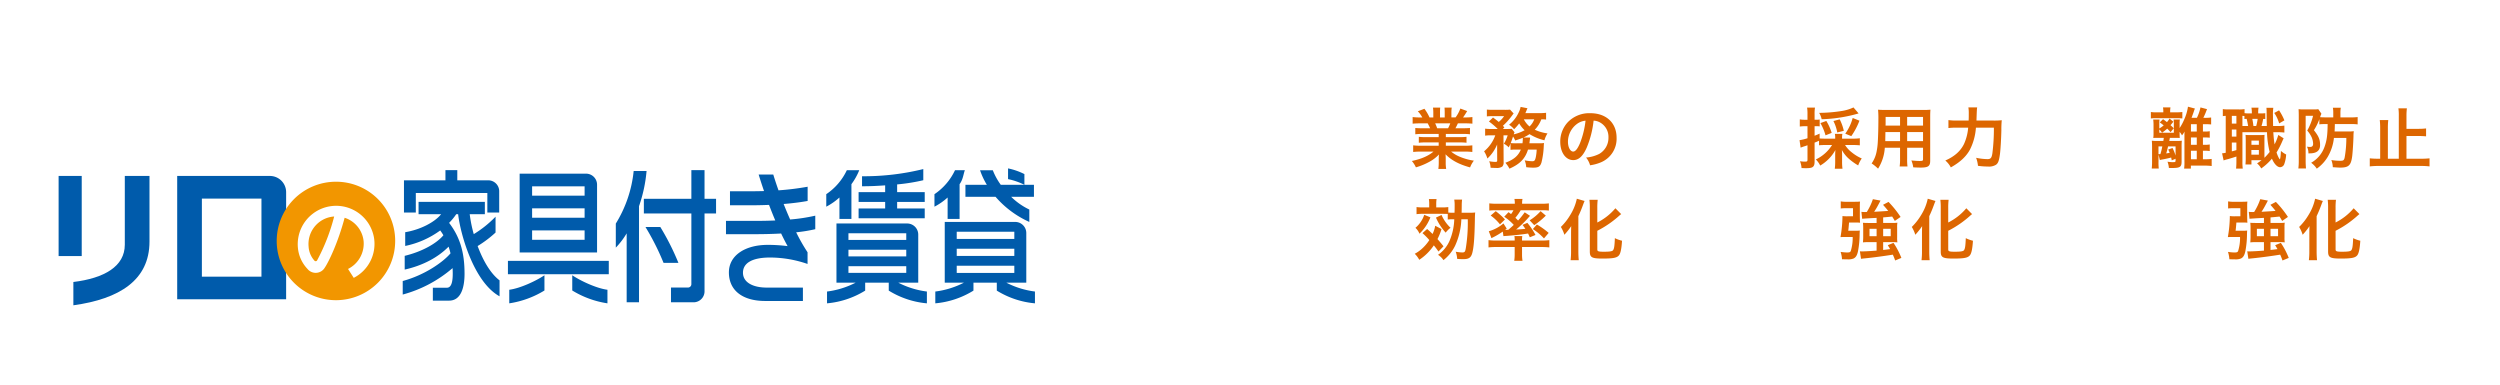 <svg xmlns="http://www.w3.org/2000/svg" xmlns:xlink="http://www.w3.org/1999/xlink" width="981" height="151" viewBox="0 0 981 151">
  <defs>
    <clipPath id="clip-path">
      <rect id="長方形_222" data-name="長方形 222" width="383" height="54" transform="translate(0 0)" fill="#005bab"/>
    </clipPath>
    <filter id="長方形_1101" x="515" y="0" width="162" height="151" filterUnits="userSpaceOnUse">
      <feOffset dy="3" input="SourceAlpha"/>
      <feGaussianBlur stdDeviation="3" result="blur"/>
      <feFlood flood-opacity="0.161"/>
      <feComposite operator="in" in2="blur"/>
      <feComposite in="SourceGraphic"/>
    </filter>
    <filter id="長方形_1790" x="667" y="0" width="162" height="151" filterUnits="userSpaceOnUse">
      <feOffset dy="3" input="SourceAlpha"/>
      <feGaussianBlur stdDeviation="3" result="blur-2"/>
      <feFlood flood-opacity="0.161"/>
      <feComposite operator="in" in2="blur-2"/>
      <feComposite in="SourceGraphic"/>
    </filter>
    <filter id="長方形_1791" x="819" y="0" width="162" height="151" filterUnits="userSpaceOnUse">
      <feOffset dy="3" input="SourceAlpha"/>
      <feGaussianBlur stdDeviation="3" result="blur-3"/>
      <feFlood flood-opacity="0.161"/>
      <feComposite operator="in" in2="blur-3"/>
      <feComposite in="SourceGraphic"/>
    </filter>
  </defs>
  <g id="scheme_img" transform="translate(-220 -2510)">
    <g id="グループ_2698" data-name="グループ 2698" transform="translate(-27 -2)">
      <rect id="長方形_1789" data-name="長方形 1789" width="429" height="90" rx="9" transform="translate(247 2560)" fill="#fff"/>
      <g id="グループ_2102" data-name="グループ 2102" transform="translate(269.683 2578.317)">
        <g id="グループ_120" data-name="グループ 120" transform="translate(0.317 -0.317)" clip-path="url(#clip-path)">
          <path id="パス_970" data-name="パス 970" d="M30.77,1.946V50.338H73.515V8.295a6.366,6.366,0,0,0-6.383-6.349ZM63.832,41.459H40.455V10.825H63.832Z" transform="translate(15.762 1.098)" fill="#005bab"/>
          <rect id="長方形_220" data-name="長方形 220" width="9.685" height="31.443" transform="translate(-0.616 3.044)" fill="#005bab"/>
          <path id="パス_971" data-name="パス 971" d="M24.364,1.946V28.923c0,8.5-8.012,13.138-20.184,14.632V52.7C22.3,50.207,34.05,42.8,34.05,27.7V1.946Z" transform="translate(1.609 1.098)" fill="#005bab"/>
          <path id="パス_972" data-name="パス 972" d="M102.741,26.554A23.244,23.244,0,1,1,79.5,3.431a23.184,23.184,0,0,1,23.244,23.123" transform="translate(29.326 1.877)" fill="#f29600"/>
          <path id="パス_973" data-name="パス 973" d="M91.578,22.22A15.071,15.071,0,0,0,61.7,26.012a13.771,13.771,0,0,0,3.749,8.377,4.142,4.142,0,0,0,6.811-.48c1.538-2.267,5.179-9.772,7.788-19.573A10.8,10.8,0,0,1,87.5,23.579,11.115,11.115,0,0,1,81.384,34.42l2.237,3.5a14.975,14.975,0,0,0,7.957-15.7M69.252,31.05a.641.641,0,0,1-1.071.088,9.014,9.014,0,0,1-2.275-5.5,10.824,10.824,0,0,1,8.011-11.472,11.339,11.339,0,0,1,2.027-.328A76.758,76.758,0,0,1,69.252,31.05" transform="translate(32.187 5.114)" fill="#fff"/>
          <path id="パス_974" data-name="パス 974" d="M93.493,9.413h28.071v7.664h4.65V8.951a4.307,4.307,0,0,0-4.077-4.506H109.771V.455h-4.65V4.446H88.843V17.077h4.65Z" transform="translate(46.672 0.316)" fill="#005bab"/>
          <path id="パス_975" data-name="パス 975" d="M150.107.674A48.479,48.479,0,0,1,143.094,21.3v9.437a29.823,29.823,0,0,0,4.261-5.6V52.184H152.2v-37.7A56.857,56.857,0,0,0,155.165.674Z" transform="translate(75.548 0.431)" fill="#005bab"/>
          <path id="パス_976" data-name="パス 976" d="M202.162,19.578h4.7V5.955a24.4,24.4,0,0,0,3.075-5.5h-4.868a23.237,23.237,0,0,1-8.077,9.417v4.905a24.074,24.074,0,0,0,5.168-3.6Z" transform="translate(104.237 0.319)" fill="#005bab"/>
          <path id="パス_977" data-name="パス 977" d="M215.693,9.23H205.272v3.844h10.421v2.55H205.272v3.844h25.946V15.625H220.394v-2.55h10.824V9.23H220.394V6.194a74.133,74.133,0,0,0,10.265-1.642V.173a97.552,97.552,0,0,1-24.04,2.82V6.918c3.714,0,5.674-.131,9.074-.351Z" transform="translate(108.643 0.168)" fill="#005bab"/>
          <path id="パス_978" data-name="パス 978" d="M232.979,37.415V18.524a4.352,4.352,0,0,0-4.364-4.341H200.889V37.415h7.505a33.7,33.7,0,0,1-11.207,3.468v4.632a34.151,34.151,0,0,0,14.969-4.994V37.415h9.25v3.106a34.152,34.152,0,0,0,14.969,4.994V40.882a33.7,33.7,0,0,1-11.207-3.468ZM205.59,18.027h22.688v2.619H205.59Zm0,6.463h22.688v2.619H205.59Zm0,6.463h22.688v2.619H205.59Z" transform="translate(104.339 7.514)" fill="#005bab"/>
          <path id="パス_979" data-name="パス 979" d="M257.7,21.008V16.147a26.145,26.145,0,0,1-7.123-5h8.938V6.429h-3.745V2.235A25.765,25.765,0,0,0,249.354,0V4.206a26.137,26.137,0,0,1,6.4,2.224h-9.259a25.225,25.225,0,0,1-3.123-5.7h-5.006a28.593,28.593,0,0,0,2.665,5.7h-8.4V11.15h11.82A38.1,38.1,0,0,0,257.7,21.008" transform="translate(123.205 0.078)" fill="#005bab"/>
          <path id="パス_980" data-name="パス 980" d="M229.864,19.578h4.7V5.955c1.39-1.924,1.456-3.846,2.072-5.5h-3.864A23.236,23.236,0,0,1,224.7,9.877v4.905a24.074,24.074,0,0,0,5.168-3.6Z" transform="translate(118.981 0.319)" fill="#005bab"/>
          <path id="パス_981" data-name="パス 981" d="M252.806,37.625h7.811v-19.5a4.352,4.352,0,0,0-4.362-4.341H228.618V37.625h7.507a33.708,33.708,0,0,1-11.209,3.468v4.632a34.151,34.151,0,0,0,14.97-4.994V37.625h9.16v3.107a34.151,34.151,0,0,0,14.969,4.994V41.093a33.719,33.719,0,0,1-11.208-3.468m-19.487-20h22.6v2.823h-22.6Zm0,6.667h22.6v2.823h-22.6Zm0,6.667h22.6v2.823h-22.6Z" transform="translate(119.099 7.303)" fill="#005bab"/>
          <path id="パス_982" data-name="パス 982" d="M117.918,25.955a44.168,44.168,0,0,0,7.035-5.3V14.435a42.818,42.818,0,0,1-8.552,6.844,52.279,52.279,0,0,1-1.589-7.833h5.941V8.612H94.742v4.834H103.6c-2.5,3.157-8.185,6.1-14.1,7.077v5.393a35.284,35.284,0,0,0,13.74-6.08,21.993,21.993,0,0,1,1.25,1.887C101.906,24.841,96.31,28.1,89.3,29.8v5.393c7.013-1.562,13.043-4.728,17.223-9q.441,1.3.755,2.628c-2.91,3.446-10.128,8.522-18.753,10.858v5.309a49.8,49.8,0,0,0,19.565-10.376c.041.745.061,1.489.061,2.225,0,3.613-.706,5.474-2.3,5.474h-5.505v5.068h6.363c4.856,0,6.074-5.515,6.074-10.542,0-7.96-1.589-14.144-6.062-19.98a22.746,22.746,0,0,0,2.812-3.407h.739c.763,7.1,5.887,26.488,16.248,32.228V39.422c-3.648-2.768-6.567-7.987-8.6-13.467" transform="translate(46.503 4.593)" fill="#005bab"/>
          <path id="パス_983" data-name="パス 983" d="M115.809,38.528a36.934,36.934,0,0,0,13.806-5.039V27.51c-3.169,2.149-9.451,5.131-13.806,5.69Z" transform="translate(61.025 14.501)" fill="#005bab"/>
          <path id="パス_984" data-name="パス 984" d="M131.942,33.488a36.951,36.951,0,0,0,13.807,5.039V33.2c-4.356-.558-10.639-3.539-13.807-5.689Z" transform="translate(69.612 14.501)" fill="#005bab"/>
          <path id="パス_985" data-name="パス 985" d="M148.846,5.68a4.337,4.337,0,0,0-4.35-4.326H118.469V32.27h30.377Zm-4.888,21.627h-20.6V23.619h20.6Zm0-8.652h-20.6V14.967h20.6Zm0-8.65h-20.6V6.317h20.6Z" transform="translate(62.441 0.788)" fill="#005bab"/>
          <rect id="長方形_221" data-name="長方形 221" width="39.574" height="5.242" transform="translate(176.31 36.362)" fill="#005bab"/>
          <path id="パス_986" data-name="パス 986" d="M174.086.455H168.92V11.681H150.279v5.769H168.92V45.124a1.332,1.332,0,0,1-1.261,1.392h-6.737V52.3h9.085a4.309,4.309,0,0,0,4.079-4.507V17.451h4.523V11.681h-4.523Z" transform="translate(79.372 0.316)" fill="#005bab"/>
          <path id="パス_987" data-name="パス 987" d="M156.523,15.089h-5.83a97.684,97.684,0,0,1,7.091,14.066h5.83a97.681,97.681,0,0,0-7.091-14.066" transform="translate(79.592 7.989)" fill="#005bab"/>
          <path id="パス_988" data-name="パス 988" d="M193.933,13.138c3.161-.259,6.353-.637,9.416-1.194V6.363a106.191,106.191,0,0,1-11.429,1.415c-.777-2.183-1.472-4.279-2.053-6.19h-5.74c.637,2.079,1.347,4.259,2.111,6.475-1.921.059-3.863.084-5.83.084h-7.53v5.5h7.53c2.416,0,5.055-.043,7.795-.157.78,2.056,1.6,4.108,2.449,6.111q-3.882.165-8.035.165H171.309v5.222h10.537c3.771,0,7.533-.073,11.109-.27.829,1.735,1.675,3.4,2.536,4.949a61.387,61.387,0,0,0-7.8-.489c-8.8,0-15.237,4.082-15.237,10.8,0,7.182,5.482,11.216,14.255,11.216h14.785V45.938H187.275c-5.331,0-9.3-2-9.3-5.841,0-3.791,3.612-5.957,10.626-5.957a45.266,45.266,0,0,1,14.716,2.527V32.08a71.092,71.092,0,0,1-4.462-7.832,60.882,60.882,0,0,0,7.494-1.222V17.72a70.177,70.177,0,0,1-9.863,1.5c-.89-2-1.748-4.053-2.551-6.086" transform="translate(90.566 0.91)" fill="#005bab"/>
        </g>
      </g>
      <path id="パス_8611" data-name="パス 8611" d="M-139.828-10.374a19.486,19.486,0,0,1,3.146,3.042,17.724,17.724,0,0,1-3.952,4.758A15.688,15.688,0,0,1-143.7-.286a8.384,8.384,0,0,1,2.054,2.366,26.135,26.135,0,0,0,6.5-6.5,24.953,24.953,0,0,0,3.51-8.684,17.543,17.543,0,0,0,3.12,3.77v8.008a26.973,26.973,0,0,1-.182,3.458h3.2a26.172,26.172,0,0,1-.182-3.458V-6.942a28.476,28.476,0,0,0,4.472,2.756A14.415,14.415,0,0,1-119.7-7.02a17.1,17.1,0,0,1-3.51-1.742,23.451,23.451,0,0,1-2.47-1.586V-18.8a16.555,16.555,0,0,1,.182-2.99h-3.2a19.569,19.569,0,0,1,.182,2.99v5.772a12.7,12.7,0,0,1-2.548-3.77c.13-1.118.13-1.222.234-1.768-.624.052-1.118.078-2.106.078h-3.744c.156-.494.26-.858.442-1.456.182-.676.286-.988.468-1.508l-2.99-.52a19.918,19.918,0,0,1-.754,3.406,20.857,20.857,0,0,1-4.758,8.086,7.169,7.169,0,0,1,1.716,2.5,25.674,25.674,0,0,0,4.992-8.034h3.8a27.436,27.436,0,0,1-1.664,6.162,20.005,20.005,0,0,0-2.834-2.626Zm34.372-3.952v2.7h-2.236a12.137,12.137,0,0,1-2.236-.13v2.574a12.666,12.666,0,0,1,2.236-.13h2.236v3.3h-3.12a12.922,12.922,0,0,1-2.47-.156v2.7a15.39,15.39,0,0,1,2.47-.13h9.412a16.672,16.672,0,0,1,2.444.13v-2.7a13.336,13.336,0,0,1-2.548.156l1.4-.78A12.731,12.731,0,0,0-99.5-9.308a10.549,10.549,0,0,1,1.664.13v-2.574a11.965,11.965,0,0,1-2.236.13h-2.678v-2.7h3.3a15.066,15.066,0,0,1,2.418.13v-2.626a14.484,14.484,0,0,1-2.418.13h-8.84a14.167,14.167,0,0,1-2.366-.13V-14.2a14.552,14.552,0,0,1,2.366-.13Zm2.7,5.018h2.548l-1.378.7a11.419,11.419,0,0,1,1.638,2.6h-2.808ZM-115-1.274a24.618,24.618,0,0,1-.156,3.38h2.964V.624h16.614V2.106h2.964a20.977,20.977,0,0,1-.156-3.354V-17.94a26.79,26.79,0,0,1,.156-3.12,26.709,26.709,0,0,1-3.068.13h-16.406a24.337,24.337,0,0,1-3.068-.13A31.086,31.086,0,0,1-115-17.914Zm2.808-17.134h16.614V-1.9H-112.19ZM-77.012-21.5a17.008,17.008,0,0,1,.1,2.184c0,6.24-1.4,10.5-4.758,14.352A17.332,17.332,0,0,1-87.334-.624a7.778,7.778,0,0,1,2.028,2.678,21.93,21.93,0,0,0,4.03-2.99,18.1,18.1,0,0,0,4-4.992,18.6,18.6,0,0,0,2.028-5.252,20.555,20.555,0,0,0,3.458,7.1,25.31,25.31,0,0,0,6.6,6.136A9.673,9.673,0,0,1-63.154-.832a17.315,17.315,0,0,1-4.03-2.808,17.427,17.427,0,0,1-4.108-4.94A18.663,18.663,0,0,1-73.84-18.824a17.2,17.2,0,0,1,.182-2.678Zm35.23,6.994A22.137,22.137,0,0,1-50-4.81,12.5,12.5,0,0,1-48.1-2.5a24.647,24.647,0,0,0,4.966-4.888,26.24,26.24,0,0,0,2.444-3.874l.052,9.7c0,.546-.234.65-1.43.65a15.85,15.85,0,0,1-2.86-.26,9.605,9.605,0,0,1,.676,2.834c.91.078,1.768.1,2.626.1A6.97,6.97,0,0,0-38.87,1.43c.754-.364,1.066-1.092,1.066-2.5l-.078-13.442h.754a16.968,16.968,0,0,1,2.574.156v-2.86a16.273,16.273,0,0,1-2.574.156h-.78v-1.612a27.96,27.96,0,0,1,.13-3.12h-3.146a22.163,22.163,0,0,1,.182,3.12v1.612h-3.744a26.069,26.069,0,0,1-2.808-.13v2.808a24.833,24.833,0,0,1,2.782-.13Zm-8.19-.052a16.885,16.885,0,0,1,2,.13v-2.808a16.286,16.286,0,0,1-2.028.13h-1.4v-2.21a16.592,16.592,0,0,1,.156-2.548h-3.016a18.07,18.07,0,0,1,.156,2.548v2.21h-1.508a15.994,15.994,0,0,1-2.47-.13V-14.4a15.913,15.913,0,0,1,2.366-.156h1.3a27.439,27.439,0,0,1-1.248,3.2,20.213,20.213,0,0,1-3.146,5.1A10.865,10.865,0,0,1-57.356-3.3a21.549,21.549,0,0,0,3.432-6.786A21.358,21.358,0,0,0-54.08-7.41c0,.442,0,.442-.026,1.43V-.832a24.026,24.026,0,0,1-.156,3.016h3.016A24.317,24.317,0,0,1-51.4-.832V-6.786a35.976,35.976,0,0,0-.182-4.316A15.013,15.013,0,0,0-49.14-7.514a10.991,10.991,0,0,1,1.43-2.418,13.293,13.293,0,0,1-3.562-4.628ZM-13.91-8.034A14.271,14.271,0,0,0-10.556-5.1a11.089,11.089,0,0,1,1.43-2.548,15.33,15.33,0,0,1-4.134-3.3,21.362,21.362,0,0,0,2.6-4.446,7.228,7.228,0,0,1,.572-1.092l-1.248-1.352a9.471,9.471,0,0,1-1.508.078H-13.91V-19.89a11.082,11.082,0,0,1,.156-2.028H-16.9a11.938,11.938,0,0,1,.156,1.976v2.184h-1.3a15.875,15.875,0,0,1-2.054-.1v2.886a17.8,17.8,0,0,1,2.184-.1h4.238a15.448,15.448,0,0,1-2.834,4,17.933,17.933,0,0,1-4.472,3.51,10.074,10.074,0,0,1,1.326,2.7,17.522,17.522,0,0,0,2.886-2.21V-.546a15.554,15.554,0,0,1-.156,2.7h3.146a18.463,18.463,0,0,1-.13-2.652Zm11.024-3.848H-.13c.91,0,1.716.052,2.548.13V-14.69a16.91,16.91,0,0,1-2.548.13H-2.886v-4.576a15.242,15.242,0,0,1,.182-2.7h-3.25a18.4,18.4,0,0,1,.182,2.7v4.576h-1.95a17.552,17.552,0,0,1-2.548-.13v2.938c.832-.078,1.664-.13,2.548-.13h1.95V-1.716H-8.606a23.577,23.577,0,0,1-2.99-.156V1.274a20.968,20.968,0,0,1,2.938-.182H.234A21.349,21.349,0,0,1,3.2,1.274V-1.872a22.3,22.3,0,0,1-2.964.156h-3.12Zm19.76,3.146-5.9.65c-.7.052-1.82.13-2.34.13h-.52L8.4-5.018a20.044,20.044,0,0,1,2.834-.468l5.642-.624v4.836c0,2.522.91,2.938,6.4,2.938a23.833,23.833,0,0,0,5.278-.312A2.914,2.914,0,0,0,30.862-.572a9.259,9.259,0,0,0,.6-3.354,8.391,8.391,0,0,1-2.86-1.04c-.1,2.5-.234,3.146-.676,3.484-.494.338-1.742.494-4.264.494a24.856,24.856,0,0,1-3.172-.156c-.6-.156-.728-.312-.728-.962V-6.422l9.126-.988c.7-.078,1.924-.156,2.392-.156a3.335,3.335,0,0,1,.468.026L31.46-10.5a18.615,18.615,0,0,1-2.808.494l-8.892.962v-2.73c1.742-.364,3.2-.754,6.214-1.664a18.421,18.421,0,0,1,2-.546l-2.418-2.34a19.2,19.2,0,0,1-5.59,1.9A69.774,69.774,0,0,1,9.334-12.948a12.477,12.477,0,0,1,1.2,2.626c3.172-.416,3.172-.416,6.344-.936ZM18.2-19.5H11.544a28.343,28.343,0,0,1-2.86-.1,13.58,13.58,0,0,1,.1,1.924v1.95a11.533,11.533,0,0,1-.13,2.028h2.86v-3.146H28.34V-13.7h2.834a15.287,15.287,0,0,1-.1-2V-17.68a12.246,12.246,0,0,1,.1-1.924c-.884.078-1.56.1-2.886.1H21.112v-.832a7.234,7.234,0,0,1,.13-1.508h-3.2a7.239,7.239,0,0,1,.156,1.508ZM59.748-1.846C56.6-4.888,56.6-4.888,55.952-5.46a40.3,40.3,0,0,0-4.81-3.77A34.434,34.434,0,0,0,55.2-16.406a5,5,0,0,1,.832-1.4l-1.716-1.768A5.632,5.632,0,0,1,52-19.292l-9.152.13h-.624a11.378,11.378,0,0,1-2.288-.156l.1,3.328a20.49,20.49,0,0,1,2.834-.208c8.19-.13,8.19-.13,8.606-.156l-.286.676A25.061,25.061,0,0,1,42.458-5.1a21.466,21.466,0,0,1-5.2,2.86A10.43,10.43,0,0,1,39.364.65,30.9,30.9,0,0,0,49.27-6.864,49.981,49.981,0,0,1,57.252.858ZM73.424-16.12l-4.836.754a24.166,24.166,0,0,1-2.86.286l.52,3.2a27.732,27.732,0,0,1,2.86-.6l4.836-.754.78,4.264L68.406-7.956a16,16,0,0,1-2.756.26l.52,3.2a20.922,20.922,0,0,1,2.652-.572l6.422-1.014L76.18-.962a19.678,19.678,0,0,1,.338,2.73L80,1.144a14.686,14.686,0,0,1-.624-2.678l-.936-5.044,6.188-.988c.52-.078.858-.13,1.04-.156a2.021,2.021,0,0,1,.416-.052,6.236,6.236,0,0,1,1.2-.13l-.572-3.12a23.1,23.1,0,0,1-2.7.6l-6.11.962-.78-4.264,5.486-.858a22.074,22.074,0,0,1,2.5-.338l-.546-3.12a13.392,13.392,0,0,1-2.5.572l-5.486.858-.416-2.262a17.887,17.887,0,0,1-.312-2.444l-3.432.546a11.2,11.2,0,0,1,.624,2.444ZM93.756-8.164a28.543,28.543,0,0,1,4.238-.13H111.8a28.543,28.543,0,0,1,4.238.13v-3.614a25.533,25.533,0,0,1-4.212.182H97.968a25.533,25.533,0,0,1-4.212-.182Zm35.88-12.922a41.121,41.121,0,0,1-1.9,7.2c-1.352,4.264-2.392,7.2-3.77,10.478-1.092.052-1.716.078-2.236.078h-.676l.468,3.51A14.222,14.222,0,0,1,123.89-.13c7.774-.754,12.09-1.3,14.716-1.846.6-.13.6-.13.936-.208A26.629,26.629,0,0,1,140.79,1.04L143.936-.6a60.817,60.817,0,0,0-6.292-12.038l-2.938,1.144a32.281,32.281,0,0,1,2.47,4.134c.624,1.17.936,1.742,1.222,2.366a102.755,102.755,0,0,1-10.816,1.326,154.42,154.42,0,0,0,5.148-14.82,7.958,7.958,0,0,1,.676-1.872Z" transform="translate(462 2546)" fill="#fff"/>
    </g>
    <path id="パス_8610" data-name="パス 8610" d="M-41.976-24.948a55.222,55.222,0,0,1,7.3-.88c8.536-.616,11.264-.88,14.828-1.408a19.457,19.457,0,0,0-6.116,4.444,15.321,15.321,0,0,0-4.18,10.34,11.773,11.773,0,0,0,6.292,10.6c2.684,1.5,5.456,2.288,10.3,2.9.836.132.924.132,1.5.264l.792-5.984c-.44.044-.836.044-.88.044A26.7,26.7,0,0,1-18.7-5.764c-3.7-1.1-5.852-3.74-5.852-7.172,0-4.444,3.3-8.844,8.888-11.748A19.678,19.678,0,0,1-6.952-27.06a6.813,6.813,0,0,1,.924.044L-6.336-32.6c-.7.176-.924.176-4.532.352-11.748.572-19.272.968-22.484,1.144-6.468.44-6.468.44-7.26.44-.22,0-.7,0-1.672-.044Zm26.928,4.224a29.7,29.7,0,0,1,4.62,6.556l3.08-1.628a28.515,28.515,0,0,0-4.62-6.468Zm12.936,2.068a25.446,25.446,0,0,0-4.576-6.2l-2.948,1.54a32.418,32.418,0,0,1,4.488,6.38ZM3.08-6.6A47.357,47.357,0,0,1,12.628,3.432L16.72-.4a51.429,51.429,0,0,0-9.9-9.68Z" transform="translate(705 2621)" fill="#fff"/>
    <g id="グループ_2103" data-name="グループ 2103" transform="translate(-26 -99.107)">
      <g transform="matrix(1, 0, 0, 1, 246, 2609.11)" filter="url(#長方形_1101)">
        <rect id="長方形_1101-2" data-name="長方形 1101" width="144" height="133" rx="17" transform="translate(524 6)" fill="#fff"/>
      </g>
      <g transform="matrix(1, 0, 0, 1, 246, 2609.11)" filter="url(#長方形_1790)">
        <rect id="長方形_1790-2" data-name="長方形 1790" width="144" height="133" rx="17" transform="translate(676 6)" fill="#fff"/>
      </g>
      <g transform="matrix(1, 0, 0, 1, 246, 2609.11)" filter="url(#長方形_1791)">
        <rect id="長方形_1791-2" data-name="長方形 1791" width="144" height="133" rx="17" transform="translate(828 6)" fill="#fff"/>
      </g>
      <path id="パス_8614" data-name="パス 8614" d="M-31.46-11.44v1.248h-5.148a18.463,18.463,0,0,1-2.652-.13v2.34a18.684,18.684,0,0,1,2.652-.13h5.148v1.3h-6.89a24.134,24.134,0,0,1-3.12-.156v2.6a28.58,28.58,0,0,1,3.146-.156h4.836c-2.08,1.742-4.706,2.886-8.5,3.692a10.642,10.642,0,0,1,1.586,2.5A25.154,25.154,0,0,0-35.1-.52a14.46,14.46,0,0,0,3.744-2.86,17.506,17.506,0,0,0-.078,1.768V-.364a19.406,19.406,0,0,1-.156,2.652h3.068A14.793,14.793,0,0,1-28.7-.338V-1.612a17.8,17.8,0,0,0-.078-1.846C-26.442-1.092-23.5.494-19.136,1.69A10.3,10.3,0,0,1-17.654-.962a22.316,22.316,0,0,1-5.408-1.482A13.5,13.5,0,0,1-26.6-4.524h5.226a28.087,28.087,0,0,1,3.12.156v-2.6a22.965,22.965,0,0,1-3.146.156h-7.254v-1.3h5.434a19.086,19.086,0,0,1,2.678.13v-2.34a18.861,18.861,0,0,1-2.678.13h-5.434V-11.44h6.786a19.086,19.086,0,0,1,2.678.13v-2.47a23.91,23.91,0,0,1-2.678.1h-3.016c.364-.65.468-.884.962-1.924h2.6c1.274,0,2.288.052,3.094.13v-2.6a21.083,21.083,0,0,1-2.938.156h-.728c.572-.806.988-1.456,1.612-2.5l-2.678-.988a13.873,13.873,0,0,1-1.872,3.484h-1.638V-19.76a13.651,13.651,0,0,1,.13-2.028h-2.834a18.518,18.518,0,0,1,.078,1.924v1.95H-30.94v-1.95a17.51,17.51,0,0,1,.078-1.924H-33.7a14.461,14.461,0,0,1,.13,2.028v1.846h-1.482a18.382,18.382,0,0,0-2-3.406l-2.6.988a10.99,10.99,0,0,1,1.768,2.418h-.832a22.033,22.033,0,0,1-2.964-.156v2.6c.832-.078,1.82-.13,3.094-.13h2.808c.286.494.572,1.092.962,1.924H-37.96a23.615,23.615,0,0,1-2.678-.1v2.47a19.313,19.313,0,0,1,2.678-.13Zm-.6-2.236a16.6,16.6,0,0,0-.78-1.924h5.928a15.164,15.164,0,0,1-.858,1.924ZM.78-5.3C-.26-2.834-1.976-1.378-5.3-.13A10.588,10.588,0,0,1-3.692,2.184C.416.39,2.47-1.742,3.588-5.3H6.994a18.758,18.758,0,0,1-.338,2.938C6.37-1.04,6.11-.728,5.278-.728a16.45,16.45,0,0,1-2.99-.364,8.759,8.759,0,0,1,.6,2.7,25.307,25.307,0,0,0,2.756.182c2.028,0,2.7-.416,3.224-2a31.688,31.688,0,0,0,.91-6.526,9.339,9.339,0,0,1,.1-1.144,11.849,11.849,0,0,1-2.054.1H4.134c.052-.468.1-.65.13-1.014.026-.234.052-.286.052-.416q.039-.273.078-.468a1.6,1.6,0,0,1,.026-.338l-2.652-.026a14.187,14.187,0,0,0,2.418-1.326,19.556,19.556,0,0,0,5.85,2.418,9.49,9.49,0,0,1,1.2-2.7A17.277,17.277,0,0,1,6.24-13.1a11.441,11.441,0,0,0,2.574-4.082,13.034,13.034,0,0,1,1.872.1v-2.652a23.973,23.973,0,0,1-2.756.13H2.548c.208-.442.312-.676.442-1.014a7.589,7.589,0,0,1,.39-.91l-2.7-.52a7.333,7.333,0,0,1-.65,1.976,13.31,13.31,0,0,1-3.874,5.018,8.593,8.593,0,0,1,1.976,1.768,21.874,21.874,0,0,0,2-2.288A11.763,11.763,0,0,0,2.262-12.9,16.526,16.526,0,0,1-2-11.284a4.755,4.755,0,0,1,.312-.806l-1.118-1.378a16.972,16.972,0,0,1-1.9.078h-1.56l.572-.624c-.234-.286-.338-.364-.572-.624a25.5,25.5,0,0,0,3.64-4.082c.26-.364.468-.624.572-.754l-1.4-1.508a19.1,19.1,0,0,1-2.21.078h-4.446a20.269,20.269,0,0,1-2.444-.1v2.678a18.716,18.716,0,0,1,2.236-.1H-5.8A9.9,9.9,0,0,1-7.9-16.146c-.65-.572-.78-.65-2.236-1.742l-1.612,1.56A28.147,28.147,0,0,1-8.294-13.39h-2.6a14.2,14.2,0,0,1-2.34-.13v2.756a12.373,12.373,0,0,1,2.184-.13h1.794A14.286,14.286,0,0,1-13.65-4.628a10.936,10.936,0,0,1,1.3,2.834A15.494,15.494,0,0,0-8.528-7.306L-8.5-1.092c.026.52-.13.624-.832.624a14.917,14.917,0,0,1-2.314-.26A7.347,7.347,0,0,1-11.1,1.82c.78.052,1.586.078,2.158.078a3.829,3.829,0,0,0,2.418-.52A2.3,2.3,0,0,0-5.98-.364l-.052-10.53h1.638a13.85,13.85,0,0,1-1.482,3.3,6.636,6.636,0,0,1,1.9,1.43c.338-.7.442-.884.7-1.534v2.5a13.726,13.726,0,0,1,2.054-.1Zm-1.846-2.47A18.378,18.378,0,0,1-3.2-7.852c.364-.936.572-1.482.91-2.574a9.116,9.116,0,0,1,.858,1.56C0-9.334.546-9.516,1.534-9.932a.507.507,0,0,1,.026.208,17.937,17.937,0,0,1-.13,1.95Zm7.1-9.412a7.249,7.249,0,0,1-1.846,2.808A9.173,9.173,0,0,1,1.95-17.186Zm23.3.52a5.683,5.683,0,0,1,2.626.78,6.441,6.441,0,0,1,3.2,5.772,7.279,7.279,0,0,1-3.614,6.5,13.818,13.818,0,0,1-5.174,1.43A8.294,8.294,0,0,1,27.95.858,17,17,0,0,0,32.032-.234a10.016,10.016,0,0,0,6.318-9.7c0-5.85-4.056-9.646-10.3-9.646a11.671,11.671,0,0,0-8.944,3.64,11.169,11.169,0,0,0-2.86,7.566c0,4.186,2.132,7.2,5.1,7.2,2.132,0,3.8-1.534,5.278-4.888A37.614,37.614,0,0,0,29.328-16.666Zm-3.172.026A34.266,34.266,0,0,1,24-7.852c-.936,2.236-1.82,3.328-2.678,3.328-1.144,0-2.054-1.69-2.054-3.822a8.7,8.7,0,0,1,3.536-7.02A6.618,6.618,0,0,1,26.156-16.64ZM-25.35,22.038a23.252,23.252,0,0,1-1.82,8.4A13.093,13.093,0,0,1-31.72,36a6.792,6.792,0,0,1,2.132,2.08,16.1,16.1,0,0,0,4.55-5.616,27.148,27.148,0,0,0,2.47-10.426h2.522A62.013,62.013,0,0,1-20.8,33.27c-.26,1.586-.442,1.794-1.482,1.794a18.313,18.313,0,0,1-2.5-.286,9.473,9.473,0,0,1,.572,2.808,24.6,24.6,0,0,0,2.5.1c2.054,0,2.912-.6,3.406-2.314.624-2.262.91-5.98,1.04-12.922.026-1.638.052-2.34.13-3.068a19.338,19.338,0,0,1-2.652.1h-2.678c.026-.52.026-1.118.052-2.86a18.465,18.465,0,0,1,.13-2.288H-25.35a12.549,12.549,0,0,1,.156,2.366c0,.832,0,1.612-.052,2.782h-.494a17.088,17.088,0,0,1-1.95-.078V17.254a16.459,16.459,0,0,1-2.574.13h-2.158V16.266a13.351,13.351,0,0,1,.13-2.158h-3.016a12.409,12.409,0,0,1,.13,2.158v1.118H-37.6a16.91,16.91,0,0,1-2.548-.13v2.782a18.259,18.259,0,0,1,2.444-.13h7.722c.962,0,1.664.026,2.08.052v2.184a13.593,13.593,0,0,1,2.132-.1Zm-12.48,5.434a29.759,29.759,0,0,1,2.7,2.73,16.716,16.716,0,0,1-3.2,3.666,14.192,14.192,0,0,1-2.522,1.716,9.537,9.537,0,0,1,1.768,2.366,20.48,20.48,0,0,0,5.72-5.668,30.235,30.235,0,0,1,1.82,2.418l1.976-2.054c-1.092-1.378-1.482-1.82-2.366-2.834a22.938,22.938,0,0,0,1.586-3.926l-2.47-1.3a13.028,13.028,0,0,1-1.04,3.224c-.832-.806-1.118-1.066-2.132-1.95Zm.7-7.176A10.483,10.483,0,0,1-38.454,23a10.692,10.692,0,0,1-2.132,2.392A6.67,6.67,0,0,1-39,27.706a17.761,17.761,0,0,0,4.29-6.422Zm4.6,1.092a21.24,21.24,0,0,0,3.822,5.9,9.281,9.281,0,0,1,1.9-1.9,15.4,15.4,0,0,1-3.536-5.044Zm26.78-.338A20.1,20.1,0,0,1-2,24.248c-.78.754-1.2,1.118-2.158,1.924-.182,0-.884.026-.936.026h-.286l.624-.494-1.3-2.028A15.066,15.066,0,0,1-11.8,26.744l1.04,2.7a29.462,29.462,0,0,0,4.446-2.574l.26,1.794c.234-.026.676-.078,1.274-.1,4.186-.338,5.824-.52,8.4-.936.208.442.338.7.676,1.482l2.236-.91a27.619,27.619,0,0,0-3.2-4.758l-1.9.806c.572.728.754.988,1.118,1.534a33.462,33.462,0,0,1-3.614.26,40.922,40.922,0,0,0,5.434-5.356l-2.08-1.378a28.2,28.2,0,0,1-2.6,3.224,13.735,13.735,0,0,0-1.066-1.066A20.882,20.882,0,0,0,.728,18.5H9.074a20.426,20.426,0,0,1,2.7.13V15.8a23.962,23.962,0,0,1-3.094.156H1.274v-.286a8.073,8.073,0,0,1,.156-1.612H-1.742a8.149,8.149,0,0,1,.156,1.638v.26H-8.528A24.072,24.072,0,0,1-11.6,15.8v2.834a20.248,20.248,0,0,1,2.678-.13h6.812a9.078,9.078,0,0,1-.962,1.508c-.39-.312-.52-.416-.988-.754Zm4.108,11.882v2.886A15.553,15.553,0,0,1-1.82,38.34H1.43a14.916,14.916,0,0,1-.182-2.522V32.932h7.67a26.311,26.311,0,0,1,3.042.156v-2.86a19.546,19.546,0,0,1-2.678.156H1.248v-.208a8.328,8.328,0,0,1,.1-1.534H-1.742a7.977,7.977,0,0,1,.1,1.534v.208H-9.126a19.875,19.875,0,0,1-2.782-.156v2.86a23.6,23.6,0,0,1,3.042-.156Zm-9.412-12.35A17.707,17.707,0,0,1-7.41,24.04l1.95-1.924a26.154,26.154,0,0,0-3.614-3.25ZM8.528,18.866a19.153,19.153,0,0,1-4.29,3.588l1.794,1.9a29.594,29.594,0,0,0,4.55-3.744Zm-3.042,7.02a22.852,22.852,0,0,1,4.368,3.666L11.7,27.394a30.533,30.533,0,0,0-4.628-3.3Zm25.3.676a39.763,39.763,0,0,0,8.788-6.084c.26-.208.364-.312.572-.468l-2.262-2.288a22.547,22.547,0,0,1-7.1,5.59v-5.8a24.134,24.134,0,0,1,.156-3.12H27.69a24.414,24.414,0,0,1,.156,3.12V34.648c0,2.366.78,2.808,4.992,2.808s5.642-.286,6.448-1.274c.624-.78.988-2.5,1.2-5.72a12.728,12.728,0,0,1-2.808-1.014c-.13,3.146-.286,4.16-.728,4.758-.338.416-1.274.572-3.614.572-2.08,0-2.548-.156-2.548-.858Zm-10.3,8.164a28.218,28.218,0,0,1-.182,3.38h3.2c-.1-1.092-.156-2.262-.156-3.328V20.816a48.318,48.318,0,0,0,1.872-4.524c.234-.624.338-.91.572-1.43l-3.042-.884a19.792,19.792,0,0,1-2.626,6.448,22.755,22.755,0,0,1-3.64,4.628,13.036,13.036,0,0,1,1.378,3.068,26.972,26.972,0,0,0,2.678-3.38c-.052,1.742-.052,2-.052,2.912Z" transform="translate(842 2673.107)" fill="#d60"/>
      <path id="パス_8613" data-name="パス 8613" d="M-29.094-7.1a15.169,15.169,0,0,1-6.37,5.668A9.121,9.121,0,0,1-33.748.962a16.118,16.118,0,0,0,5.954-6.084c-.052.936-.078,1.352-.078,1.976V-.52a22.4,22.4,0,0,1-.156,2.73h3.016a20.785,20.785,0,0,1-.156-2.7V-3.2c0-.6-.026-1.17-.078-1.95a12.556,12.556,0,0,0,2.782,3.484A23.4,23.4,0,0,0-18.85.91a11.86,11.86,0,0,1,1.4-2.73A16.755,16.755,0,0,1-21.4-4.238,10.993,10.993,0,0,1-24-7.1h3.224c.884,0,1.82.052,2.574.13V-9.75a19.276,19.276,0,0,1-2.574.156h-4.394V-9.88a6.3,6.3,0,0,1,.13-1.586H-28a6.557,6.557,0,0,1,.13,1.586v.286h-3.744c-1.118,0-1.742-.026-2.366-.078v-1.9c-.884.416-1.17.52-1.976.832v-3.744h.572a10.7,10.7,0,0,1,1.43.078v-2.7a7.146,7.146,0,0,1-1.43.1h-.572v-2.158a14.764,14.764,0,0,1,.156-2.626H-38.9a15.084,15.084,0,0,1,.156,2.652V-17h-1.066a11.183,11.183,0,0,1-1.95-.156v2.808a17.043,17.043,0,0,1,1.9-.13h1.118V-9.75A19.266,19.266,0,0,1-41.86-9l.416,2.938c.338-.13.624-.234,1.04-.39.78-.234.832-.26,1.664-.546v5.642c0,.624-.156.78-.884.78a12.763,12.763,0,0,1-2.054-.156,8.947,8.947,0,0,1,.6,2.678c.754.026,1.118.052,1.56.052,1.638,0,2.418-.13,2.886-.52.468-.364.676-.962.676-2.028V-8.034c.6-.234.6-.234,1.742-.728v1.768a24.468,24.468,0,0,1,2.6-.1Zm8.4-14.742a16.523,16.523,0,0,1-4.342,1.352,60.046,60.046,0,0,1-9.126.78,8.318,8.318,0,0,1,.988,2.5,57.912,57.912,0,0,0,13.884-2.106,4.767,4.767,0,0,1,.6-.182Zm-8.554,9.984a20.17,20.17,0,0,0-2.106-4.68l-2.314.832a20.719,20.719,0,0,1,2,4.81Zm4.758-.806a18.4,18.4,0,0,0-1.612-4.5l-2.47.65a15.822,15.822,0,0,1,1.508,4.5Zm2.938,2.08a27.9,27.9,0,0,0,3.2-6.058l-2.652-1.066a19.15,19.15,0,0,1-2.912,6.162Zm19.136,4.55v4.29a21.419,21.419,0,0,1-.156,3.068H.494a22.831,22.831,0,0,1-.13-3.094V-6.032H6.6v4.55c0,.546-.234.65-1.3.65-.832,0-1.976-.078-3.276-.208a10.516,10.516,0,0,1,.728,2.7c.78.052,2.106.1,2.912.1,2.964,0,3.744-.546,3.744-2.7V-18.018c0-1.4.026-2.054.1-2.938a28.913,28.913,0,0,1-2.99.1H-8.06c-1.4,0-2.08-.026-2.99-.1a35.122,35.122,0,0,1,.13,3.77c0,3.068-.1,6.76-.234,8.944a26.308,26.308,0,0,1-.52,3.978A11.89,11.89,0,0,1-13.572.13,15.642,15.642,0,0,1-11.05,2.184,17.454,17.454,0,0,0-8.4-6.032Zm0-2.574h-5.8c0-.52,0-.7.026-1.924,0-.364.026-.884.026-1.638h5.746Zm2.782,0v-3.562H6.6v3.562Zm-2.782-6.11H-8.112l.026-.728v-2.678h5.668Zm2.782,0v-3.406H6.6v3.406Zm27.2-1.976c.156-4.5.156-4.5.286-5.174H24.388a13.685,13.685,0,0,1,.156,2.522c0,1.352,0,1.612-.052,2.652H19.864a22.5,22.5,0,0,1-3.3-.182v3.12a27.468,27.468,0,0,1,3.224-.156H24.31a19.07,19.07,0,0,1-1.638,6.422c-1.4,2.834-3.77,4.914-7.332,6.474A8.781,8.781,0,0,1,17.5,1.69c3.614-2.028,5.98-4.212,7.488-6.942a22.467,22.467,0,0,0,2.366-8.658H34.4a75.941,75.941,0,0,1-.6,10.14c-.286,1.742-.676,2.21-1.9,2.21a22.958,22.958,0,0,1-4.472-.52,12.156,12.156,0,0,1,.728,3.146,29.977,29.977,0,0,0,3.978.286A5.135,5.135,0,0,0,35.23.65c.806-.572,1.17-1.482,1.508-3.874.26-1.716.52-6.11.6-9.672a35.164,35.164,0,0,1,.156-3.926,28.24,28.24,0,0,1-3.354.13ZM-11.622,23.494h-3.172c-.988,0-1.534-.026-2.184-.078.052.6.1,1.248.1,1.924v3.718c0,.78-.052,1.43-.1,2.054a18.439,18.439,0,0,1,2.236-.1h3.12v3.328c-2.314.182-4.706.312-5.772.312a4.345,4.345,0,0,1-.78-.052l.442,2.964c.468-.078.52-.078,1.742-.208,3.12-.312,7.566-.91,10.738-1.43a24.256,24.256,0,0,1,.91,2.288L-1.9,37.2a29.879,29.879,0,0,0-3.094-5.9l-2.236.91c.442.728.65,1.066.91,1.534-1.326.182-1.326.182-2.73.338V31.008h3.432a18.758,18.758,0,0,1,2.158.1,11.958,11.958,0,0,1-.1-2.028V25.21a9.531,9.531,0,0,1,.1-1.82,15.789,15.789,0,0,1-2.08.1h-3.51V21.31c1.248-.1,2.106-.182,3.536-.338.338.546.546.832,1.04,1.716l2.262-1.56a39.872,39.872,0,0,0-4.732-5.9L-9.1,16.37c1.04,1.17,1.43,1.612,2.028,2.392-1.742.13-3.588.234-5.512.338a24.627,24.627,0,0,0,1.534-2.574c.676-1.248.676-1.248.962-1.82l-2.99-.546a23.365,23.365,0,0,1-2.392,5.018c-.572.026-.572.026-.754.026a10.252,10.252,0,0,1-1.352-.078l.286,2.73c.312-.052,2.21-.182,5.668-.364Zm0,2.288v2.912H-14.4V25.782Zm2.574,0h2.964v2.912H-9.048Zm-13.7.754c.13-1.014.13-1.014.312-3.224h2.47a17.21,17.21,0,0,1,1.846.078q-.078-1.248-.078-2.418v-3.9a15.881,15.881,0,0,1,.078-1.976c-.6.052-1.144.078-2,.078H-23.27a11.136,11.136,0,0,1-2.418-.156V17.8a16.319,16.319,0,0,1,2.262-.1h2.548v3.172h-1.976a13.136,13.136,0,0,1-2.158-.1,49.675,49.675,0,0,1-.78,8.268c.6-.026,1.092-.052,1.794-.052h2.99a17.274,17.274,0,0,1-.728,5.434c-.182.52-.494.65-1.456.65a17.377,17.377,0,0,1-2.548-.234,12.047,12.047,0,0,1,.546,2.886c.78.026,1.456.052,2.262.052a5.414,5.414,0,0,0,2.262-.338c.91-.442,1.4-1.248,1.742-2.834a36.277,36.277,0,0,0,.65-6.89c.026-.546.026-.728.078-1.248a15.716,15.716,0,0,1-1.82.078Zm39.234.026a39.763,39.763,0,0,0,8.788-6.084c.26-.208.364-.312.572-.468l-2.262-2.288a22.547,22.547,0,0,1-7.1,5.59v-5.8a24.135,24.135,0,0,1,.156-3.12H13.39a24.414,24.414,0,0,1,.156,3.12V34.648c0,2.366.78,2.808,4.992,2.808s5.642-.286,6.448-1.274c.624-.78.988-2.5,1.2-5.72a12.728,12.728,0,0,1-2.808-1.014c-.13,3.146-.286,4.16-.728,4.758-.338.416-1.274.572-3.614.572-2.08,0-2.548-.156-2.548-.858Zm-10.3,8.164a28.218,28.218,0,0,1-.182,3.38H9.2c-.1-1.092-.156-2.262-.156-3.328V20.816a48.318,48.318,0,0,0,1.872-4.524c.234-.624.338-.91.572-1.43L8.45,13.978a19.792,19.792,0,0,1-2.626,6.448,22.755,22.755,0,0,1-3.64,4.628,13.036,13.036,0,0,1,1.378,3.068,26.972,26.972,0,0,0,2.678-3.38c-.052,1.742-.052,2-.052,2.912Z" transform="translate(994 2673.107)" fill="#d60"/>
      <path id="パス_8612" data-name="パス 8612" d="M-46.306-1.716v.676c0,.624-.1.676-1.248.676a17.614,17.614,0,0,1-1.924-.182A8.468,8.468,0,0,1-48.932,1.9c.494.026.884.026,1.118.026,3.276,0,3.874-.39,3.874-2.548V-6.682a17.005,17.005,0,0,1,.1-2.106,15.659,15.659,0,0,1-2.236.1h-2.7c.13-.728.13-.728.234-1.222h2c.676,0,1.092,0,1.872.052-.026-.494-.052-1.04-.052-1.612v-.78a5.842,5.842,0,0,1,.936,1.378,10.132,10.132,0,0,0,1.014-1.508c-.052.7-.052.884-.052,1.716V-.676a18.226,18.226,0,0,1-.13,2.834H-40.3V.988h5.408a20.517,20.517,0,0,1,2.756.156V-1.638a20.621,20.621,0,0,1-2.5.13h-.936V-4.862h.494a16.1,16.1,0,0,1,2.184.13V-7.306a12.019,12.019,0,0,1-2.184.13h-.494v-2.886h.468a16.433,16.433,0,0,1,2.21.1v-2.548a11.338,11.338,0,0,1-2.184.13h-.494v-2.886h.546a22.75,22.75,0,0,1,2.678.1v-2.73a16.744,16.744,0,0,1-2.678.13h-.39c.182-.338.78-1.664.884-1.95.416-1.066.416-1.066.572-1.456l-2.574-.676a17.189,17.189,0,0,1-1.4,4.082H-40.04c.468-1.248.754-2.028.962-2.678a9.539,9.539,0,0,1,.364-.962l-2.73-.728A17.976,17.976,0,0,1-42.9-17.16a19.508,19.508,0,0,1-1.82,3.406v-1.82a8.384,8.384,0,0,1,.1-1.508h-2.47a9.161,9.161,0,0,1,.1,1.508v3.666h-5.694v-1.3a7.866,7.866,0,0,1,1.066,1.274,16.854,16.854,0,0,0,2.028-1.586c.468.442.676.676,1.326,1.378l1.248-1.534c-.624-.624-.832-.806-1.274-1.2a16.977,16.977,0,0,0,1.118-1.378l-1.508-1.222a7.832,7.832,0,0,1-1.014,1.4c-.624-.494-.78-.624-1.534-1.17l-1.274,1.274c.754.546.988.728,1.534,1.17a11.147,11.147,0,0,1-1.716,1.222v-2a8.958,8.958,0,0,1,.1-1.508h-2.5a15.357,15.357,0,0,1,.13,1.82v3.51a12.087,12.087,0,0,1-.1,1.9c.78-.052,1.144-.052,2-.052h2.132l-.182,1.222h-2.366a18.467,18.467,0,0,1-2.158-.1c.078.858.1,1.586.1,2.574V-.65a26.627,26.627,0,0,1-.13,2.782h2.756a21.016,21.016,0,0,1-.1-2.73V-3.38l.52,2.184c.26-.078.39-.1.754-.182,1.222-.208,2.652-.52,3.692-.806.1.442.13.6.234,1.118Zm0-4.836v3.614a16.689,16.689,0,0,0-1.2-2.99l-1.69.6a9.547,9.547,0,0,1,.572,1.3c-.39.078-.416.078-1.352.234.234-.754.364-1.2.728-2.756ZM-53.014-3.51V-6.552h1.508a28.308,28.308,0,0,1-.754,3.016,3.068,3.068,0,0,1-.416.026h-.338Zm15.028-6.552v2.886h-2.288v-2.886Zm0-2.314h-2.288v-2.886h2.288Zm-2.288,7.514h2.288v3.354h-2.288ZM-51.116-19.916H-53.69A13.482,13.482,0,0,1-56-20.046v2.522a16.433,16.433,0,0,1,2.21-.1h7.852a20.536,20.536,0,0,1,2.288.1v-2.522a19.926,19.926,0,0,1-2.314.13h-2.47v-.312a9.721,9.721,0,0,1,.13-1.638h-2.938a8.947,8.947,0,0,1,.13,1.664Zm40.014.338a15.922,15.922,0,0,1-1.846.078h-.936v-.156a11.249,11.249,0,0,1,.13-2.106h-2.782a10.67,10.67,0,0,1,.156,2.106v.156h-1.248a9.865,9.865,0,0,1-1.612-.1V-21.19a12.459,12.459,0,0,1-2.262.13h-4.082a14.486,14.486,0,0,1-2.184-.13v2.756a10.247,10.247,0,0,1,1.144-.1V-4.056a7.51,7.51,0,0,1-1.43.208l.6,2.808a10.031,10.031,0,0,1,1.742-.52c.91-.26,2.132-.65,3.276-1.014v1.95a25.531,25.531,0,0,1-.13,2.782h2.626A18.742,18.742,0,0,1-20.072-.6V-12.116h9.646a36.36,36.36,0,0,0,1.04,7.748A22.673,22.673,0,0,1-11.44-2.08V-8.762c0-1.326,0-1.716.052-2.314a16.07,16.07,0,0,1-1.69.078h-4.134a11.549,11.549,0,0,1-1.638-.078c.052.858.078,1.17.078,2.314v7.046c0,.858-.052,1.508-.1,2.262h2.34v-1.69h3.978A20.056,20.056,0,0,1-14.326.1a7.688,7.688,0,0,1,1.638,2A22.18,22.18,0,0,0-8.5-1.742C-7.592.364-6.37,1.612-5.278,1.612A1.8,1.8,0,0,0-3.666.416a13.027,13.027,0,0,0,.754-3.8,9.332,9.332,0,0,1-2.054-1.4c-.078,2.054-.26,3.276-.442,3.276-.052,0-.156-.13-.39-.546a11.468,11.468,0,0,1-.884-2.132,30.24,30.24,0,0,0,2.21-4.29c.208-.468.416-.936.572-1.248L-6.006-11.05A17.152,17.152,0,0,1-7.462-7.358c-.208-1.352-.364-2.73-.494-4.758h1.43a21.446,21.446,0,0,1,2.912.13v-2.73a16.255,16.255,0,0,1-2.912.156H-8.034c-.026-.78-.052-2.938-.052-3.848a19.993,19.993,0,0,1,.13-3.3h-2.7a16.132,16.132,0,0,1,.078,1.872c.026,3.458.026,3.458.078,5.278h-2.08a21.019,21.019,0,0,0,.65-2.782,7.079,7.079,0,0,1,.832.052Zm-2.99,2.21a18.393,18.393,0,0,1-.572,2.808h-1.092c-.13-1.118-.286-2.054-.442-2.808Zm-5.98,2.808v-3.978c.312.026.416.026.78.052v1.2c.39-.052.494-.052.884-.078.26,1.066.442,2.028.572,2.808Zm-4.16-3.978h1.794V-15.5h-1.794Zm0,5.356h1.794V-10.4h-1.794Zm0,5.1h1.794V-5.1c-.7.208-.936.286-1.794.494Zm7.7-.754h2.912v1.664h-2.912Zm-.026,3.692h2.938V-3.3h-2.938Zm8.97-14.534a13.659,13.659,0,0,1,1.924,4.108l2.054-1.2A20.855,20.855,0,0,0-5.694-20.7Zm20.956,4.368c-.052,4.42-.338,6.5-1.222,8.918A11.619,11.619,0,0,1,6.89-.13,8.623,8.623,0,0,1,9.1,2.184a15.187,15.187,0,0,0,4.264-4.576,18.474,18.474,0,0,0,2.47-7.488H20.7a42.635,42.635,0,0,1-.676,7.8c-.26.988-.52,1.17-1.716,1.17A21.538,21.538,0,0,1,14.82-1.2a8.58,8.58,0,0,1,.572,2.808c1.924.13,2.21.156,2.938.156,3.3,0,4.212-.884,4.68-4.524.182-1.638.416-4.94.494-7.748a13.632,13.632,0,0,1,.13-2,19.667,19.667,0,0,1-2.366.1H16.094c.052-.936.078-1.612.1-2.912H22.36a19.812,19.812,0,0,1,2.782.13V-18.07a19.294,19.294,0,0,1-2.834.13H18.382v-1.768a10.886,10.886,0,0,1,.156-2.028h-3.12a10.886,10.886,0,0,1,.156,2.028v1.768H12.506c-.832,0-1.4-.026-2.106-.078.13-.39.156-.468.286-.806a.523.523,0,0,0,.1-.208c.078-.208.078-.234.13-.364L9.7-21.164a9.642,9.642,0,0,1-1.716.1h-4a13.779,13.779,0,0,1-2.028-.1c.052.728.078,1.586.078,2.5V-.884a24.453,24.453,0,0,1-.156,2.99h2.99c-.078-.988-.13-1.9-.13-2.964V-18.564H7.644a21.893,21.893,0,0,1-2.288,5.8,10.866,10.866,0,0,1,1.768,2.7A6.965,6.965,0,0,1,7.67-7.618c0,.884-.364,1.274-1.17,1.274a8.007,8.007,0,0,1-1.248-.1,5.465,5.465,0,0,1,.572,2.626h.468c2.756,0,4.108-1.092,4.108-3.25s-.52-3.432-2.418-5.85a21.534,21.534,0,0,0,2.132-4.316v2.028a13.9,13.9,0,0,1,1.9-.1ZM44.3-1.716v-8.918h4.68c1.04,0,2.054.052,3.016.13V-13.6a26.482,26.482,0,0,1-3.016.156H44.3v-5.044A24.612,24.612,0,0,1,44.46-21.5H41.132a19.119,19.119,0,0,1,.156,3.016v16.77H37V-13.754a27.107,27.107,0,0,1,.156-3.12H33.826a27.43,27.43,0,0,1,.156,3.12V-1.716h-.754A31.1,31.1,0,0,1,29.9-1.872V1.3a29.183,29.183,0,0,1,3.328-.182H50.076a26.772,26.772,0,0,1,3.276.182V-1.872a30.075,30.075,0,0,1-3.276.156Zm-55.926,25.21h-3.172c-.988,0-1.534-.026-2.184-.078.052.6.1,1.248.1,1.924v3.718c0,.78-.052,1.43-.1,2.054a18.439,18.439,0,0,1,2.236-.1h3.12v3.328c-2.314.182-4.706.312-5.772.312a4.345,4.345,0,0,1-.78-.052l.442,2.964c.468-.078.52-.078,1.742-.208,3.12-.312,7.566-.91,10.738-1.43a24.256,24.256,0,0,1,.91,2.288L-1.9,37.2a29.879,29.879,0,0,0-3.094-5.9l-2.236.91c.442.728.65,1.066.91,1.534-1.326.182-1.326.182-2.73.338V31.008h3.432a18.758,18.758,0,0,1,2.158.1,11.958,11.958,0,0,1-.1-2.028V25.21a9.531,9.531,0,0,1,.1-1.82,15.789,15.789,0,0,1-2.08.1h-3.51V21.31c1.248-.1,2.106-.182,3.536-.338.338.546.546.832,1.04,1.716l2.262-1.56a39.872,39.872,0,0,0-4.732-5.9L-9.1,16.37c1.04,1.17,1.43,1.612,2.028,2.392-1.742.13-3.588.234-5.512.338a24.627,24.627,0,0,0,1.534-2.574c.676-1.248.676-1.248.962-1.82l-2.99-.546a23.365,23.365,0,0,1-2.392,5.018c-.572.026-.572.026-.754.026a10.252,10.252,0,0,1-1.352-.078l.286,2.73c.312-.052,2.21-.182,5.668-.364Zm0,2.288v2.912H-14.4V25.782Zm2.574,0h2.964v2.912H-9.048Zm-13.7.754c.13-1.014.13-1.014.312-3.224h2.47a17.21,17.21,0,0,1,1.846.078q-.078-1.248-.078-2.418v-3.9a15.881,15.881,0,0,1,.078-1.976c-.6.052-1.144.078-2,.078H-23.27a11.136,11.136,0,0,1-2.418-.156V17.8a16.319,16.319,0,0,1,2.262-.1h2.548v3.172h-1.976a13.136,13.136,0,0,1-2.158-.1,49.675,49.675,0,0,1-.78,8.268c.6-.026,1.092-.052,1.794-.052h2.99a17.274,17.274,0,0,1-.728,5.434c-.182.52-.494.65-1.456.65a17.377,17.377,0,0,1-2.548-.234,12.047,12.047,0,0,1,.546,2.886c.78.026,1.456.052,2.262.052a5.414,5.414,0,0,0,2.262-.338c.91-.442,1.4-1.248,1.742-2.834a36.277,36.277,0,0,0,.65-6.89c.026-.546.026-.728.078-1.248a15.716,15.716,0,0,1-1.82.078Zm39.234.026a39.763,39.763,0,0,0,8.788-6.084c.26-.208.364-.312.572-.468l-2.262-2.288a22.547,22.547,0,0,1-7.1,5.59v-5.8a24.135,24.135,0,0,1,.156-3.12H13.39a24.414,24.414,0,0,1,.156,3.12V34.648c0,2.366.78,2.808,4.992,2.808s5.642-.286,6.448-1.274c.624-.78.988-2.5,1.2-5.72a12.728,12.728,0,0,1-2.808-1.014c-.13,3.146-.286,4.16-.728,4.758-.338.416-1.274.572-3.614.572-2.08,0-2.548-.156-2.548-.858Zm-10.3,8.164a28.218,28.218,0,0,1-.182,3.38H9.2c-.1-1.092-.156-2.262-.156-3.328V20.816a48.318,48.318,0,0,0,1.872-4.524c.234-.624.338-.91.572-1.43L8.45,13.978a19.792,19.792,0,0,1-2.626,6.448,22.755,22.755,0,0,1-3.64,4.628,13.036,13.036,0,0,1,1.378,3.068,26.972,26.972,0,0,0,2.678-3.38c-.052,1.742-.052,2-.052,2.912Z" transform="translate(1146 2673.107)" fill="#d60"/>
    </g>
  </g>
</svg>
